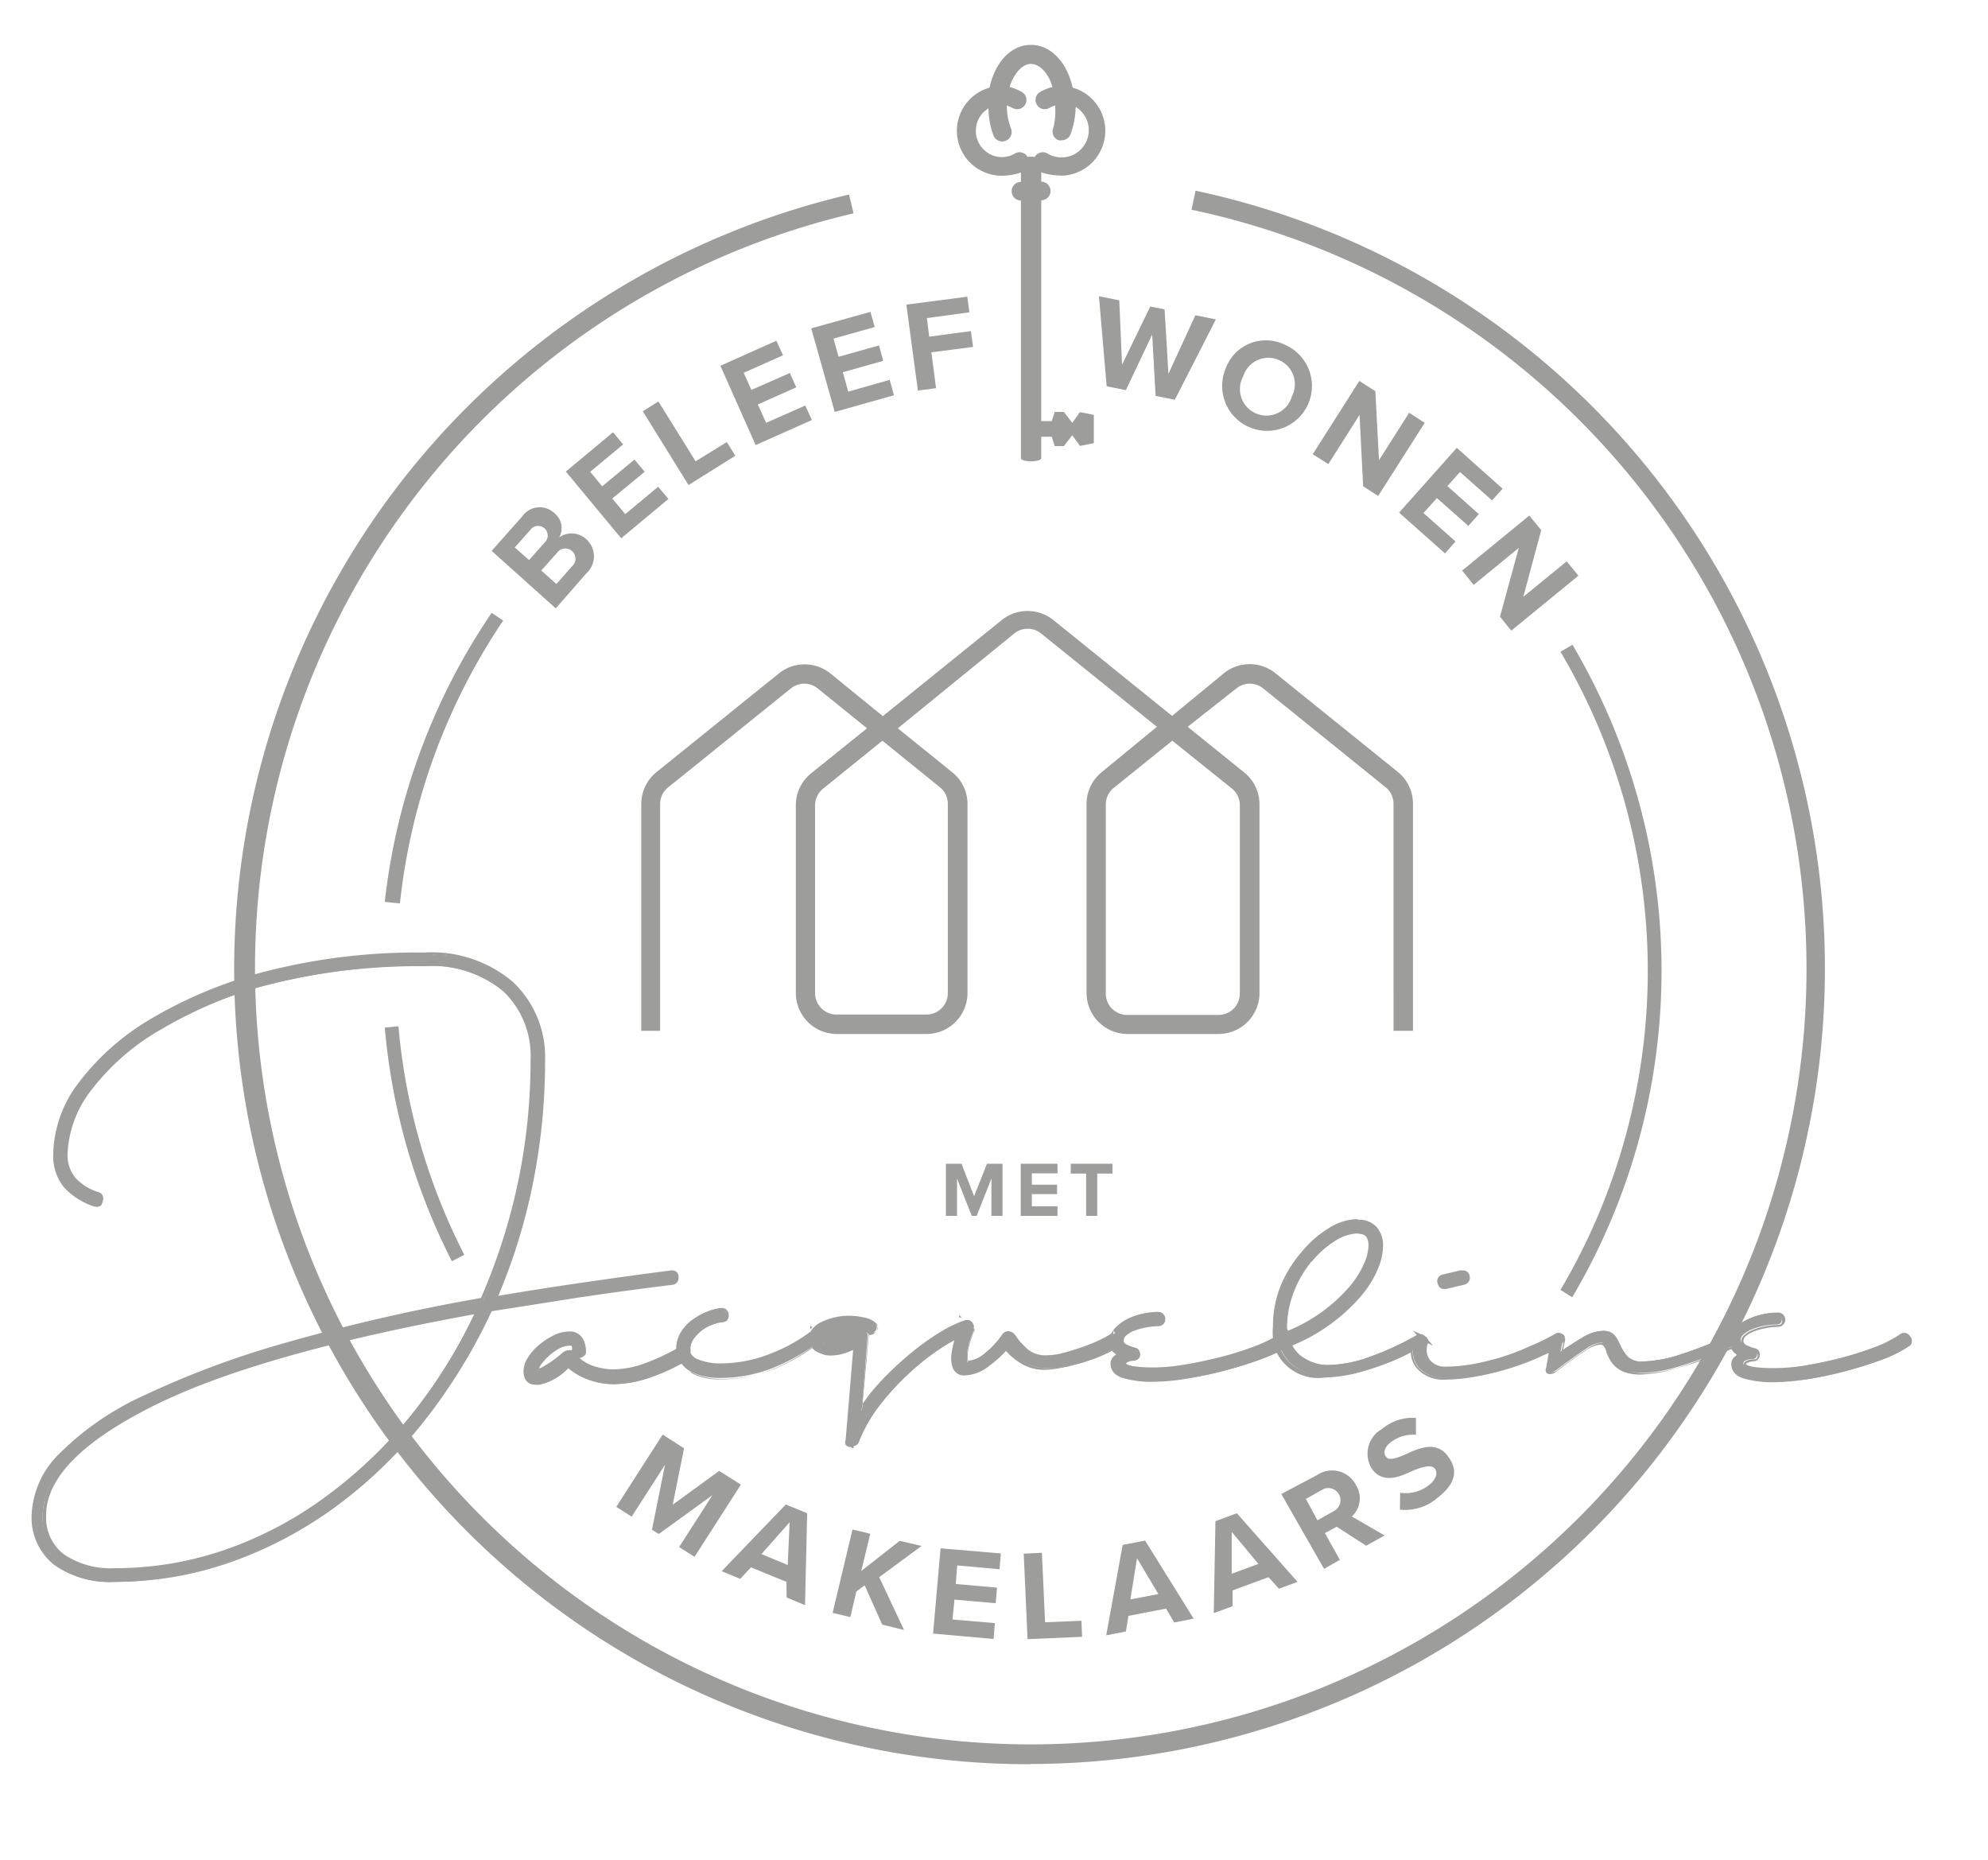 <svg id="Layer_1" data-name="Layer 1" xmlns="http://www.w3.org/2000/svg" xmlns:xlink="http://www.w3.org/1999/xlink" viewBox="0 0 93 87"><defs><style>.cls-1{fill:none;}.cls-2{fill:#9d9d9c;}.cls-3{clip-path:url(#clip-path);}</style><clipPath id="clip-path"><rect class="cls-1" x="1.47" y="2.11" width="87.96" height="80.42"/></clipPath></defs><title>beleef wonen</title><path class="cls-2" d="M26.76,26.49a.47.47,0,0,0,0-.71.47.47,0,0,0-.7.08l-.74.83.71.63Zm-1.29-1.1a.45.45,0,1,0-.67-.59l-.72.81.67.59ZM23,25.77l1.42-1.6A1,1,0,0,1,25.93,24a.9.9,0,0,1,.23,1.14,1,1,0,0,1,1.26.08,1.07,1.07,0,0,1,0,1.61L26,28.46Z"/><rect class="cls-1" x="1.47" y="2.11" width="87.96" height="80.42"/><polygon class="cls-2" points="26.47 22.06 28.68 20.22 29.15 20.79 27.61 22.07 28.17 22.75 29.68 21.5 30.16 22.07 28.64 23.32 29.25 24.05 30.79 22.77 31.27 23.34 29.06 25.18 26.47 22.06"/><polygon class="cls-2" points="30.07 19.24 30.8 18.78 32.54 21.58 34 20.68 34.4 21.32 32.21 22.69 30.07 19.24"/><polygon class="cls-2" points="33.7 17.11 36.32 15.94 36.63 16.62 34.79 17.44 35.15 18.24 36.95 17.45 37.25 18.12 35.45 18.92 35.84 19.78 37.67 18.97 37.98 19.65 35.35 20.82 33.7 17.11"/><polygon class="cls-2" points="37.95 15.36 40.72 14.59 40.92 15.3 38.99 15.84 39.23 16.69 41.12 16.16 41.32 16.88 39.43 17.41 39.68 18.32 41.62 17.77 41.82 18.49 39.05 19.27 37.95 15.36"/><polygon class="cls-2" points="42.4 14.25 45.25 13.88 45.35 14.61 43.36 14.88 43.47 15.75 45.42 15.49 45.52 16.23 43.57 16.48 43.79 18.16 42.94 18.27 42.4 14.25"/><polygon class="cls-2" points="53.9 15.65 52.67 18.25 51.77 18.07 51.41 13.86 52.36 14.05 52.49 17.06 53.81 14.34 54.48 14.47 54.66 17.49 55.92 14.75 56.88 14.94 54.96 18.7 54.06 18.52 53.9 15.65"/><g class="cls-3"><path class="cls-2" d="M59.8,16.83a1.23,1.23,0,0,0-1.64.77,1.24,1.24,0,1,0,2.28.93,1.23,1.23,0,0,0-.64-1.7m.29-.71a2.1,2.1,0,1,1-2.76,1.14,2,2,0,0,1,2.76-1.14"/></g><polygon class="cls-2" points="63.6 19.41 62.14 21.71 61.41 21.25 63.59 17.82 64.34 18.3 64.51 21.53 65.92 19.31 66.65 19.78 64.47 23.2 63.77 22.75 63.6 19.41"/><polygon class="cls-2" points="68.15 20.95 70.29 22.86 69.8 23.41 68.3 22.08 67.71 22.74 69.18 24.05 68.69 24.6 67.22 23.3 66.59 24 68.09 25.33 67.6 25.89 65.45 23.98 68.15 20.95"/><polygon class="cls-2" points="71.05 25.63 68.94 27.36 68.4 26.69 71.54 24.12 72.1 24.8 71.26 27.92 73.29 26.26 73.84 26.93 70.7 29.5 70.17 28.85 71.05 25.63"/><g class="cls-3"><path class="cls-2" d="M48.21,82.53A37.19,37.19,0,0,1,19.19,22,37.36,37.36,0,0,1,39.72,9.1l.21.88a36.26,36.26,0,0,0-28,35.35A36.29,36.29,0,1,0,55.74,9.81l.19-.89a37.21,37.21,0,0,1-7.72,73.6"/></g><polygon class="cls-2" points="33.33 69.94 30.82 71.76 30.5 71.56 31.11 68.52 29.55 70.95 28.83 70.49 31 67.11 32 67.75 31.47 70.39 33.64 68.81 34.66 69.45 32.49 72.83 31.77 72.37 33.33 69.94"/><path class="cls-2" d="M35.62,72.7l1.23.51.09-2ZM36.79,74l-1.66-.68-.5.54-.87-.36,3-3.12,1,.41-.1,4.3-.86-.36Z"/><polygon class="cls-2" points="40.45 74.16 40.06 74.45 39.78 75.65 38.95 75.45 39.88 71.55 40.71 71.75 40.29 73.49 42.09 72.08 43.11 72.32 41.13 73.78 42.29 76.25 41.27 76 40.45 74.16"/><polygon class="cls-2" points="44 72.43 46.82 72.67 46.76 73.41 44.78 73.23 44.71 74.1 46.64 74.27 46.58 75 44.65 74.83 44.56 75.76 46.54 75.93 46.48 76.67 43.65 76.42 44 72.43"/><polygon class="cls-2" points="47.89 72.68 48.74 72.64 48.89 75.89 50.59 75.82 50.62 76.57 48.07 76.68 47.89 72.68"/><path class="cls-2" d="M52.88,74.82l1.31-.25-1-1.68Zm1.67.43-1.76.34-.12.73-.92.18.77-4.23,1.05-.2,2.27,3.65-.91.18Z"/><path class="cls-2" d="M57.62,73.62l1.25-.46-1.25-1.5Zm1.72.16-1.68.62v.74l-.88.32.08-4.3,1-.37L60.7,74l-.87.32Z"/><path class="cls-2" d="M61.87,69.68l-.78.44.54,1,.78-.44a.56.56,0,1,0-.54-1m.66,1.74-.55.3.7,1.25-.74.42-2-3.5L61.62,69a1.25,1.25,0,0,1,1.81.47,1.15,1.15,0,0,1-.19,1.47l1.53.89-.86.48Z"/><path class="cls-2" d="M65.5,69.83a1.76,1.76,0,0,0,1.34-.35c.37-.29.42-.6.28-.78s-.52-.11-1,.09c-.61.28-1.39.65-1.93-.06a1.33,1.33,0,0,1,.47-1.89,2.23,2.23,0,0,1,1.58-.51v.79a1.71,1.71,0,0,0-1.18.35c-.3.23-.36.49-.22.68s.48.07.92-.12c.61-.28,1.4-.64,1.95.06s.37,1.34-.49,2a2.29,2.29,0,0,1-1.73.53Z"/><path class="cls-2" d="M18.69,42.26,18,42.19A29.9,29.9,0,0,1,23,28.67l.54.36a29.24,29.24,0,0,0-4.83,13.22"/><path class="cls-2" d="M21.14,59A29.64,29.64,0,0,1,18,48.07l.64-.06A29,29,0,0,0,21.72,58.7Z"/><path class="cls-2" d="M73.52,60.67,73,60.34a29.31,29.31,0,0,0,0-29.85l.56-.33a30,30,0,0,1,0,30.51"/><path class="cls-2" d="M67.53,60.27c-.08,0-.17,0-.22-.21a.25.25,0,0,1,.16-.34l.85-.21h.11a.24.24,0,0,1,.25.21.26.26,0,0,1-.21.34l-.85.21h-.09m-4-2.61a2.12,2.12,0,0,0-1.09.36,4.44,4.44,0,0,0-1.09,1,5.1,5.1,0,0,0-.82,1.41,4.62,4.62,0,0,0-.32,1.7,2.45,2.45,0,0,0,0,.29,7.68,7.68,0,0,0,1.68-.92,7.81,7.81,0,0,0,1.23-1.11,4.54,4.54,0,0,0,.73-1.11,2.37,2.37,0,0,0,.24-.94c0-.43-.18-.63-.58-.63m-25,4.94a.21.21,0,0,0,0,.06.14.14,0,0,0,.11.16l.14,0,.25,0a3.17,3.17,0,0,0,.56-.19,2.52,2.52,0,0,0,.55-.33.37.37,0,0,1,.23-.09h0l-.11,0a2.25,2.25,0,0,0-.48-.06,2.43,2.43,0,0,0-.85.17.82.82,0,0,0-.38.24.25.25,0,0,1,0,.08m1.42,5.06h0a.21.21,0,0,1-.2-.26l.37-4.45a3,3,0,0,1-.59.26,2.08,2.08,0,0,1-.63.11h-.08a1,1,0,0,1-.56-.17A.52.52,0,0,1,38,63a9.47,9.47,0,0,1-1.67.92,6.7,6.7,0,0,1-2.69.54,3.17,3.17,0,0,1-.67-.07,2.47,2.47,0,0,1-.63-.22,1.38,1.38,0,0,1-.47-.4l0,0a9.36,9.36,0,0,1-1.42.64,5.2,5.2,0,0,1-1.74.34,3.44,3.44,0,0,1-1.14-.19,3.12,3.12,0,0,1-1-.57,2.61,2.61,0,0,1-1.32.76h-.16a.49.49,0,0,1-.39-.15.62.62,0,0,1-.13-.42,1.16,1.16,0,0,1,.2-.6,2.41,2.41,0,0,1,.49-.57,3.26,3.26,0,0,1,.65-.43,1.52,1.52,0,0,1,.67-.18.63.63,0,0,1,.66.36,1.21,1.21,0,0,1,.11.59h0a.26.26,0,0,1-.26.17h0a.23.23,0,0,1-.23-.25h0a.37.37,0,0,0,0-.22s-.06-.1-.2-.1a1.05,1.05,0,0,0-.47.12,2.31,2.31,0,0,0-.48.33,2.57,2.57,0,0,0-.38.41.66.66,0,0,0-.15.38s0,0,0,0h0a.88.88,0,0,0,.28-.11l.42-.26a5,5,0,0,0,.46-.36.48.48,0,0,1,.29-.14h.06a.6.6,0,0,1,.26.16,2.06,2.06,0,0,0,.88.54,3.19,3.19,0,0,0,.89.14,4.54,4.54,0,0,0,1.57-.32,9.73,9.73,0,0,0,1.44-.67h0a1.48,1.48,0,0,1,.21-.78,1.94,1.94,0,0,1,.53-.57,3,3,0,0,1,.66-.36,2.5,2.5,0,0,1,.61-.16h.06a.24.24,0,0,1,.26.25.28.28,0,0,1-.06.22.25.25,0,0,1-.19.07,2.33,2.33,0,0,0-.49.13,1.93,1.93,0,0,0-.49.27,1.82,1.82,0,0,0-.39.41.9.9,0,0,0-.16.53v0a.3.3,0,0,1,0,.15.64.64,0,0,0,.43.38,2.69,2.69,0,0,0,1,.19,6.45,6.45,0,0,0,2.54-.49A7.67,7.67,0,0,0,38,62.35a1.07,1.07,0,0,1,.53-.45,2.86,2.86,0,0,1,1.21-.27,3.37,3.37,0,0,1,.68.07,1,1,0,0,1,.53.24.18.18,0,0,1,.07.12.29.29,0,0,1-.08.21.27.27,0,0,1-.21.12.26.26,0,0,1-.16-.06l-.06-.05a.27.27,0,0,1,.08.2L40.31,66a8.27,8.27,0,0,1,1-1.31,14.62,14.62,0,0,1,1.4-1.32,11.11,11.11,0,0,1,1.39-1,5.87,5.87,0,0,1,1.15-.55l.08,0c.07,0,.16,0,.22.2a.41.41,0,0,1,0,.11.25.25,0,0,1,0,.12,3.4,3.4,0,0,0-.17.43,3.56,3.56,0,0,0-.13.5,2.54,2.54,0,0,0,0,.43c0,.12,0,.12.08.12a1.43,1.43,0,0,0,.85-.36,4.13,4.13,0,0,0,.82-.86.32.32,0,0,1,.25-.17.38.38,0,0,1,.29.19,3.32,3.32,0,0,0,.6.66,1.4,1.4,0,0,0,.92.28,3,3,0,0,0,.77-.11c.28-.08.58-.17.88-.28s.57-.22.83-.33a3.75,3.75,0,0,0,.57-.31l0,0a.9.9,0,0,1,.17-.25,2,2,0,0,1,.53-.39,3,3,0,0,1,.7-.25,3.32,3.32,0,0,1,.74-.09c.15,0,.24.1.24.27s-.09.27-.24.27a3.17,3.17,0,0,0-.59.06,3.24,3.24,0,0,0-.56.16,1.31,1.31,0,0,0-.4.24.35.35,0,0,0-.14.24.28.28,0,0,0,.17.28,2,2,0,0,0,.42.16.22.22,0,0,1,.18.26.22.22,0,0,1-.23.22c-.27,0-.43.1-.43.2s.1.26,1.39.26a9.18,9.18,0,0,0,1.4-.13c.55-.09,1.12-.2,1.69-.35a15.19,15.19,0,0,0,1.62-.51,6.52,6.52,0,0,0,.91-.42,2.81,2.81,0,0,1-.06-.57,5,5,0,0,1,.37-1.9A5.89,5.89,0,0,1,61,58.6a5.07,5.07,0,0,1,1.24-1.08,2.54,2.54,0,0,1,1.3-.4,1,1,0,0,1,.84.33,1.26,1.26,0,0,1,.28.84,2.87,2.87,0,0,1-.27,1.1,5,5,0,0,1-.81,1.26,8.46,8.46,0,0,1-3.19,2.25,1.46,1.46,0,0,0,.59.67,2.23,2.23,0,0,0,1.19.28,5.93,5.93,0,0,0,1.77-.33,14,14,0,0,0,2.39-1.09l.1,0a.37.37,0,0,1,.3.33.89.89,0,0,0,.1.88,1,1,0,0,0,.8.33,7.15,7.15,0,0,0,1.21-.12,11.73,11.73,0,0,0,1.35-.32A13.86,13.86,0,0,0,71.51,63a10.26,10.26,0,0,0,1.22-.59.31.31,0,0,1,.17-.06.25.25,0,0,1,.21.12l0,.06a.2.2,0,0,1,0,.16l-.11.54c.34-.23.67-.45,1-.64a1.94,1.94,0,0,1,.92-.33.61.61,0,0,1,.57.25,3.7,3.7,0,0,1,.22.43,2,2,0,0,0,.34.51,1,1,0,0,0,.8.24,6.34,6.34,0,0,0,1.57-.27,19.32,19.32,0,0,0,2.55-1,.87.87,0,0,1,.18-.27,2,2,0,0,1,.53-.39,2.93,2.93,0,0,1,.7-.25,3.32,3.32,0,0,1,.74-.09c.15,0,.24.1.24.27s-.09.27-.24.27a3.17,3.17,0,0,0-.59.06,3.24,3.24,0,0,0-.56.16,1.3,1.3,0,0,0-.4.24.35.35,0,0,0-.14.24.28.28,0,0,0,.17.28,2,2,0,0,0,.42.16.22.22,0,0,1,.18.26.22.22,0,0,1-.22.22c-.28,0-.43.1-.43.2s.1.26,1.39.26a9.19,9.19,0,0,0,1.4-.13c.55-.09,1.12-.2,1.68-.35a15.2,15.2,0,0,0,1.63-.51A5.63,5.63,0,0,0,89,62.44a.28.28,0,0,1,.14,0,.27.27,0,0,1,.21.12.26.26,0,0,1,0,.38,5.93,5.93,0,0,1-1.33.67,17.91,17.91,0,0,1-1.71.54,17.17,17.17,0,0,1-1.76.37A10.06,10.06,0,0,1,83,64.6a4.76,4.76,0,0,1-1.37-.16c-.37-.12-.56-.33-.56-.63a.4.4,0,0,1,.17-.31l.17-.11A.67.67,0,0,1,81,63a20.9,20.9,0,0,1-2.48.93,6.55,6.55,0,0,1-1.66.29,2.22,2.22,0,0,1-.69-.09,1.27,1.27,0,0,1-.46-.26,1.25,1.25,0,0,1-.28-.35l-.17-.35c-.09-.25-.2-.37-.32-.37a1.48,1.48,0,0,0-.75.3c-.31.2-.78.54-1.4,1a.38.38,0,0,1-.24.08h0a.16.16,0,0,1-.13-.05.18.18,0,0,1,0-.16l.14-.82c-.25.13-.52.25-.8.37a13.06,13.06,0,0,1-2.84.82,8,8,0,0,1-1.29.12,1.58,1.58,0,0,1-1.27-.5,1.15,1.15,0,0,1-.26-.81,11.22,11.22,0,0,1-2,.89,6.69,6.69,0,0,1-1.9.34,2.4,2.4,0,0,1-1.9-.68,2.35,2.35,0,0,1-.35-.53,7.39,7.39,0,0,1-.85.38,17.91,17.91,0,0,1-1.71.54,17.09,17.09,0,0,1-1.76.37,10.05,10.05,0,0,1-1.48.13,4.76,4.76,0,0,1-1.37-.16c-.37-.12-.56-.33-.56-.63a.4.4,0,0,1,.17-.31l.17-.11a.68.68,0,0,1-.34-.3l-.38.2a6.79,6.79,0,0,1-.9.37c-.32.11-.65.2-1,.28A3.85,3.85,0,0,1,49,64a2,2,0,0,1-1.14-.32,3.06,3.06,0,0,1-.69-.61,4.85,4.85,0,0,1-.81.75,1.83,1.83,0,0,1-1.09.44A.5.5,0,0,1,44.8,64a1.24,1.24,0,0,1-.06-.63,4.07,4.07,0,0,1,.16-.73l0-.07a7,7,0,0,0-.77.43,11.3,11.3,0,0,0-1.52,1.17,12.32,12.32,0,0,0-1.44,1.55,6.91,6.91,0,0,0-1,1.75.26.26,0,0,1-.26.17M22.28,61.39C15.46,62.62,10.33,64.09,7,65.75s-5,3.38-5,5.12a2.25,2.25,0,0,0,.86,1.9,4,4,0,0,0,2.42.66,15.84,15.84,0,0,0,5.25-.89,17.83,17.83,0,0,0,4.7-2.5,21.57,21.57,0,0,0,4-3.84,23.79,23.79,0,0,0,3-4.81M5.36,74a4.44,4.44,0,0,1-2.79-.8,2.75,2.75,0,0,1-1-2.3,4.18,4.18,0,0,1,1.29-2.81,13.34,13.34,0,0,1,3.9-2.67,42.34,42.34,0,0,1,6.57-2.45,89.19,89.19,0,0,1,9.26-2.12,27.78,27.78,0,0,0,1.73-5.35,27.8,27.8,0,0,0,.61-5.87,4.21,4.21,0,0,0-1.29-3.22,5.32,5.32,0,0,0-3.75-1.21,28.27,28.27,0,0,0-7.1.81A20.16,20.16,0,0,0,7.5,48.08a10.9,10.9,0,0,0-3.27,2.85A5.21,5.21,0,0,0,3.1,54a1.75,1.75,0,0,0,.41,1.2,2.45,2.45,0,0,0,1.12.7.24.24,0,0,1,.15.12.29.29,0,0,1,0,.23c0,.13-.12.2-.22.2l-.09,0a3.24,3.24,0,0,1-1.38-.88A2.23,2.23,0,0,1,2.56,54a5.61,5.61,0,0,1,1.18-3.24,11.51,11.51,0,0,1,3.38-3,20.54,20.54,0,0,1,5.42-2.22,28.42,28.42,0,0,1,7.3-.86A5.82,5.82,0,0,1,24,46a4.76,4.76,0,0,1,1.43,3.6,28.94,28.94,0,0,1-.58,5.86,27.35,27.35,0,0,1-1.65,5.25c2.49-.42,5.24-.82,8.19-1.2h.06c.14,0,.22.09.22.24s-.11.28-.2.3c-1.57.19-3.08.4-4.49.61l-4,.64a25.87,25.87,0,0,1-3.1,5.11,21.42,21.42,0,0,1-4.09,4A18.79,18.79,0,0,1,10.84,73,16.29,16.29,0,0,1,5.36,74"/><path class="cls-2" d="M68.43,59.43l-.13,0-.84.2h0a.31.31,0,0,0-.2.42c.06.22.21.25.28.25l.11,0,.84-.2a.33.33,0,0,0,.26-.41.3.3,0,0,0-.31-.26M31.95,63.25l.09,0h0a.81.81,0,0,0,0,.1l0,0-.09.05a.81.81,0,0,1,0-.17l0,0m-6.75.84a.63.63,0,0,1,.13-.31,2.51,2.51,0,0,1,.37-.4,2.23,2.23,0,0,1,.47-.32,1,1,0,0,1,.44-.12c.12,0,.13,0,.14.06a.3.3,0,0,1,0,.18v0s0,0,0,0l-.07,0h-.07a.54.54,0,0,0-.33.15,4.85,4.85,0,0,1-.46.36,4.5,4.5,0,0,1-.41.26,1,1,0,0,1-.23.1m41.15-1.44s0,0,0,0h.07c0,.05,0,.05,0,.07l-.13.07,0-.15m6.46,0c0-.06,0-.06,0-.06h0l.07,0s0,0,0,.09l-.13.07Zm8.35-.06h0s0,0,0,0,0,.06,0,.08l-.07,0s0,0,0-.06a.42.42,0,0,1,0-.09m-21,0h0s0,0,.06,0,0,.05,0,.11h0l-.12,0v0l-.13.08-.05-.16.23-.15m-7.88,0h0a.11.11,0,0,1,.07,0,.09.09,0,0,1,0,0s0,0-.06.07l-.05,0a.67.67,0,0,1,0-.08.4.4,0,0,1,0-.11m-14.08-.11.09-.07,0,0,0,0,0,0,0,0-.18.14a.47.47,0,0,1,0-.17m.41.08a.77.77,0,0,1,.34-.21,2.38,2.38,0,0,1,.83-.17l.34,0,0,0a2.45,2.45,0,0,1-.54.32,3.1,3.1,0,0,1-.55.18l-.24,0h-.12s-.06,0-.06-.09a.15.15,0,0,1,0,0l0-.08m6.67-.4,0,0,0,0,0,0s0,0,0,0l-.12,0,0-.11m15,.14c0-.05,0-.12,0-.2a4.55,4.55,0,0,1,.31-1.67A5,5,0,0,1,61.38,59a4.39,4.39,0,0,1,1.08-.95,2.06,2.06,0,0,1,1.05-.35c.35,0,.51.18.51.57a2.32,2.32,0,0,1-.24.91,4.48,4.48,0,0,1-.72,1.09,7.79,7.79,0,0,1-1.22,1.1,7.5,7.5,0,0,1-1.58.88m3.25-5.22a2.6,2.6,0,0,0-1.33.41,5.14,5.14,0,0,0-1.26,1.09,6,6,0,0,0-1,1.59,5.06,5.06,0,0,0-.37,1.93,2.84,2.84,0,0,0,0,.54,6.72,6.72,0,0,1-.86.39,15.18,15.18,0,0,1-1.62.51c-.57.14-1.13.26-1.68.35a9.28,9.28,0,0,1-1.39.13c-1.27,0-1.33-.19-1.33-.19s.07-.1.37-.13a.28.28,0,0,0,.28-.28.28.28,0,0,0-.23-.33,2,2,0,0,1-.4-.15.22.22,0,0,1-.13-.22.29.29,0,0,1,.12-.2,1.24,1.24,0,0,1,.38-.22,3.18,3.18,0,0,1,.55-.15,3.1,3.1,0,0,1,.57-.06.33.33,0,0,0,0-.67,3.41,3.41,0,0,0-.76.09,3,3,0,0,0-.72.26,2,2,0,0,0-.54.41,1,1,0,0,0-.17.25l0,0a3.62,3.62,0,0,1-.56.31c-.25.12-.53.23-.82.33s-.6.2-.88.27a3,3,0,0,1-.75.11,1.34,1.34,0,0,1-.88-.26,3.23,3.23,0,0,1-.59-.65.44.44,0,0,0-.34-.22.38.38,0,0,0-.31.19,4,4,0,0,1-.8.85,1.37,1.37,0,0,1-.81.35h0a.16.16,0,0,1,0-.06,2.42,2.42,0,0,1,0-.41,3.44,3.44,0,0,1,.13-.49,3.32,3.32,0,0,1,.17-.42h0a.31.31,0,0,0,0-.15.47.47,0,0,0,0-.13c-.07-.2-.19-.25-.28-.25l-.1,0a5.9,5.9,0,0,0-1.16.55,11.34,11.34,0,0,0-1.4,1,14.76,14.76,0,0,0-1.41,1.32,8.54,8.54,0,0,0-.88,1.1l.3-3.27h0a.32.32,0,0,0,0,0h.08a.33.33,0,0,0,.26-.14.35.35,0,0,0,.1-.26.25.25,0,0,0-.1-.17,1.11,1.11,0,0,0-.55-.25,3.44,3.44,0,0,0-.7-.08,2.93,2.93,0,0,0-1.23.27,1.16,1.16,0,0,0-.56.47,7.62,7.62,0,0,1-1.79,1,6.38,6.38,0,0,1-2.51.49,2.65,2.65,0,0,1-.94-.18.6.6,0,0,1-.38-.33.36.36,0,0,0,0-.16v0a.83.83,0,0,1,.15-.49,1.77,1.77,0,0,1,.38-.39,1.88,1.88,0,0,1,.48-.26,2.28,2.28,0,0,1,.47-.12.31.31,0,0,0,.23-.09.34.34,0,0,0,.08-.26.31.31,0,0,0-.32-.31h-.07a2.5,2.5,0,0,0-.63.17,3.12,3.12,0,0,0-.67.37,2,2,0,0,0-.55.59,1.53,1.53,0,0,0-.22.78,9.67,9.67,0,0,1-1.4.65,4.46,4.46,0,0,1-1.54.31,3.11,3.11,0,0,1-.87-.14,1.93,1.93,0,0,1-.72-.4.33.33,0,0,0,.31-.21v0a1.26,1.26,0,0,0-.11-.62.69.69,0,0,0-.72-.4,1.59,1.59,0,0,0-.7.19,3.36,3.36,0,0,0-.67.44,2.51,2.51,0,0,0-.51.58,1.22,1.22,0,0,0-.21.64c0,.41.21.64.58.64h.16A2.61,2.61,0,0,0,26.59,64a3.18,3.18,0,0,0,1,.55,3.51,3.51,0,0,0,1.16.2,5.27,5.27,0,0,0,1.76-.34,9.53,9.53,0,0,0,1.38-.62,1.46,1.46,0,0,0,.49.41,2.56,2.56,0,0,0,.64.23,3.26,3.26,0,0,0,.68.08,6.78,6.78,0,0,0,2.72-.55A9.71,9.71,0,0,0,38,63.06l.1.11v0l0,0,0,0a1.08,1.08,0,0,0,.59.18h.08a2.14,2.14,0,0,0,.65-.11,3,3,0,0,0,.5-.21l-.36,4.33a.29.29,0,0,0,0,.23.29.29,0,0,0,.21.1h0a.33.33,0,0,0,.32-.21,6.86,6.86,0,0,1,1-1.73,12.19,12.19,0,0,1,1.43-1.54,11.19,11.19,0,0,1,1.51-1.17c.22-.14.43-.26.62-.36a4,4,0,0,0-.14.67,1.29,1.29,0,0,0,.07.66.55.55,0,0,0,.57.33,1.89,1.89,0,0,0,1.13-.45,5.11,5.11,0,0,0,.77-.7,3.17,3.17,0,0,0,.66.56,2.11,2.11,0,0,0,1.18.33,3.92,3.92,0,0,0,.87-.12c.33-.08.66-.17,1-.28a6.84,6.84,0,0,0,.91-.37l.32-.17a.73.73,0,0,0,.23.22l-.08.06a.46.46,0,0,0-.19.36c0,.23.1.54.6.69a4.79,4.79,0,0,0,1.39.17,10.17,10.17,0,0,0,1.49-.13,17.14,17.14,0,0,0,1.76-.37,17.49,17.49,0,0,0,1.72-.54,7.63,7.63,0,0,0,.8-.35,2.18,2.18,0,0,0,2.28,1.19,6.75,6.75,0,0,0,1.92-.34A11,11,0,0,0,66,63.27a1.19,1.19,0,0,0,.28.74,1.64,1.64,0,0,0,1.32.53,8.1,8.1,0,0,0,1.3-.12,13,13,0,0,0,2.86-.82l.69-.31-.12.7a.24.24,0,0,0,0,.21.22.22,0,0,0,.18.08h0a.46.46,0,0,0,.27-.1c.61-.46,1.08-.8,1.39-1a1.42,1.42,0,0,1,.72-.28c.12,0,.2.17.26.32h0l0,.06.14.29a1.3,1.3,0,0,0,.29.37,1.33,1.33,0,0,0,.48.27,2.29,2.29,0,0,0,.71.09,6.61,6.61,0,0,0,1.68-.3A20.73,20.73,0,0,0,81,63.11a.71.71,0,0,0,.26.27l-.08.06a.46.46,0,0,0-.19.36c0,.23.1.54.6.69a4.8,4.8,0,0,0,1.39.17,10.17,10.17,0,0,0,1.49-.13,17.22,17.22,0,0,0,1.76-.37A17.49,17.49,0,0,0,88,63.62a6,6,0,0,0,1.34-.67h0a.32.32,0,0,0,0-.46.33.33,0,0,0-.26-.14.33.33,0,0,0-.17.05h0a5.56,5.56,0,0,1-1.24.63,15.18,15.18,0,0,1-1.62.51c-.57.14-1.13.26-1.68.35A9.27,9.27,0,0,1,83,64c-1.27,0-1.33-.19-1.33-.19s.07-.1.37-.13a.28.28,0,0,0,.28-.28.28.28,0,0,0-.23-.33,2,2,0,0,1-.4-.15.22.22,0,0,1-.13-.22.29.29,0,0,1,.12-.2,1.24,1.24,0,0,1,.38-.22,3.19,3.19,0,0,1,.55-.15,3.11,3.11,0,0,1,.57-.06.33.33,0,0,0,0-.67,3.41,3.41,0,0,0-.76.09,3,3,0,0,0-.72.26,2,2,0,0,0-.54.41,1,1,0,0,0-.18.26,19.26,19.26,0,0,1-2.52,1,6.27,6.27,0,0,1-1.55.27,1,1,0,0,1-.75-.22,1.92,1.92,0,0,1-.33-.49,3.75,3.75,0,0,0-.23-.44.67.67,0,0,0-.62-.28,2,2,0,0,0-1,.34c-.28.17-.57.35-.86.55l.08-.38a.28.28,0,0,0,0-.2l0-.06a.32.32,0,0,0-.26-.15.38.38,0,0,0-.2.07,10.13,10.13,0,0,1-1.21.59,14,14,0,0,1-1.34.48,11.75,11.75,0,0,1-1.34.32,7.1,7.1,0,0,1-1.2.11.91.91,0,0,1-.75-.3.82.82,0,0,1-.1-.79l.24.11-.23-.27a.29.29,0,0,0-.16-.18.28.28,0,0,0-.19-.09l-.35-.16.17.21a14,14,0,0,1-2.35,1.07,5.87,5.87,0,0,1-1.75.33A2.17,2.17,0,0,1,61,63.52a1.42,1.42,0,0,1-.54-.58,8.49,8.49,0,0,0,3.15-2.24,5,5,0,0,0,.82-1.27,2.94,2.94,0,0,0,.27-1.13,1.32,1.32,0,0,0-.29-.89,1.11,1.11,0,0,0-.89-.35M5.36,73.36A3.91,3.91,0,0,1,3,72.72a2.16,2.16,0,0,1-.84-1.85c0-1.71,1.66-3.41,4.93-5.06s8.34-3.1,15.1-4.33a23.69,23.69,0,0,1-2.92,4.69,21.53,21.53,0,0,1-4,3.82,17.76,17.76,0,0,1-4.69,2.49,15.77,15.77,0,0,1-5.23.88m14.49-28.8a28.45,28.45,0,0,0-7.32.86,20.56,20.56,0,0,0-5.44,2.23,11.58,11.58,0,0,0-3.4,3A5.67,5.67,0,0,0,2.49,54,2.3,2.3,0,0,0,3,55.55a3.29,3.29,0,0,0,1.41.89l.11,0c.09,0,.21,0,.28-.24a.35.35,0,0,0,0-.28.3.3,0,0,0-.18-.15,2.39,2.39,0,0,1-1.1-.68A1.69,1.69,0,0,1,3.16,54a5.15,5.15,0,0,1,1.11-3,10.84,10.84,0,0,1,3.26-2.84A20.07,20.07,0,0,1,12.77,46a28.18,28.18,0,0,1,7.08-.81,5.25,5.25,0,0,1,3.7,1.19,4.15,4.15,0,0,1,1.27,3.17,27.73,27.73,0,0,1-.61,5.86,27.79,27.79,0,0,1-1.71,5.31,89,89,0,0,0-9.23,2.12,42.4,42.4,0,0,0-6.58,2.46A13.42,13.42,0,0,0,2.78,68a4.24,4.24,0,0,0-1.3,2.86,2.82,2.82,0,0,0,1.06,2.35A4.5,4.5,0,0,0,5.36,74a16.36,16.36,0,0,0,5.49-.94,18.87,18.87,0,0,0,4.92-2.63,21.46,21.46,0,0,0,4.11-4A25.94,25.94,0,0,0,23,61.34l4-.63c1.41-.21,2.92-.42,4.49-.61h0a.32.32,0,0,0,.25-.36.28.28,0,0,0-.29-.31h-.06c-2.91.38-5.62.77-8.08,1.19a27.4,27.4,0,0,0,1.6-5.16,29,29,0,0,0,.59-5.87A4.82,4.82,0,0,0,24,45.94a5.88,5.88,0,0,0-4.18-1.38M32.19,63.19h0a.23.23,0,0,1,0,.13.61.61,0,0,1,0-.14m28.1-.33,0,0h0m-21.81-.37a.19.19,0,0,1,0,.08.29.29,0,0,1,0-.08m27.92,0a.16.16,0,0,1,.12.06l0,0-.1,0a.15.15,0,0,0-.15.1,2.28,2.28,0,0,0-.09.44A11.33,11.33,0,0,1,64,64a6.59,6.59,0,0,1-1.88.34,2.33,2.33,0,0,1-1.85-.66,2.29,2.29,0,0,1-.37-.58l.36-.22a1.51,1.51,0,0,0,.64.75,2.27,2.27,0,0,0,1.22.29,6,6,0,0,0,1.79-.34,14.06,14.06,0,0,0,2.41-1.09h.07m6.49,0a.19.19,0,0,1,.16.09l0,0a.26.26,0,0,0-.14-.09h-.08c-.08,0-.14.05-.17.16l-.07.42q-.43.23-.91.43a12.92,12.92,0,0,1-2.83.82,7.88,7.88,0,0,1-1.28.12,1.52,1.52,0,0,1-1.22-.48,1.13,1.13,0,0,1-.24-.88l.37-.21a.16.16,0,0,0,.06-.25l0-.06a.16.16,0,0,1,.11.19,1,1,0,0,0,.12.93,1,1,0,0,0,.85.35,7.23,7.23,0,0,0,1.22-.12,11.75,11.75,0,0,0,1.36-.32,14.11,14.11,0,0,0,1.36-.48,10.22,10.22,0,0,0,1.22-.6.25.25,0,0,1,.14,0m-46.28,0a.57.57,0,0,1,.6.32,1.12,1.12,0,0,1,.1.55.2.2,0,0,1-.2.13h0a.17.17,0,0,1-.17-.19.43.43,0,0,0,0-.26.25.25,0,0,0-.26-.15,1.11,1.11,0,0,0-.5.13,2.35,2.35,0,0,0-.5.34,2.64,2.64,0,0,0-.39.42.72.72,0,0,0-.16.42c0,.07,0,.1.09.1h0a1,1,0,0,0,.31-.12,4.64,4.64,0,0,0,.42-.26,5,5,0,0,0,.47-.36.42.42,0,0,1,.25-.12h0a.53.53,0,0,1,.23.15,2.12,2.12,0,0,0,.9.55,3.21,3.21,0,0,0,.9.15,4.56,4.56,0,0,0,1.59-.32,9.71,9.71,0,0,0,1.48-.7.9.9,0,0,0,.12.42,9.28,9.28,0,0,1-1.47.67,5.11,5.11,0,0,1-1.72.34,3.34,3.34,0,0,1-1.12-.19,3.05,3.05,0,0,1-1-.6,2.6,2.6,0,0,1-1.33.79h-.15q-.45,0-.45-.51a1.09,1.09,0,0,1,.19-.57,2.33,2.33,0,0,1,.48-.55,3.15,3.15,0,0,1,.64-.42,1.45,1.45,0,0,1,.64-.17m11.47,0a.61.61,0,0,0-.06.27.62.62,0,0,0,0,.22,9.25,9.25,0,0,1-1.72,1,6.61,6.61,0,0,1-2.67.54,3.11,3.11,0,0,1-.66-.07,2.41,2.41,0,0,1-.61-.22A1.32,1.32,0,0,1,32,63.7l-.06-.09.22-.13a.23.23,0,0,0,.09-.14.71.71,0,0,0,.47.44,2.74,2.74,0,0,0,1,.19,6.49,6.49,0,0,0,2.57-.5,7.68,7.68,0,0,0,1.84-1.08m36.88,0a.55.55,0,0,1,.51.22,3.63,3.63,0,0,1,.22.42,2,2,0,0,0,.35.52,1.1,1.1,0,0,0,.85.26,6.39,6.39,0,0,0,1.59-.28,19.44,19.44,0,0,0,2.59-1,.55.55,0,0,0,0,.18.8.8,0,0,0,0,.24,21.16,21.16,0,0,1-2.53,1,6.46,6.46,0,0,1-1.65.29,2.16,2.16,0,0,1-.67-.09,1.21,1.21,0,0,1-.44-.25,1.17,1.17,0,0,1-.26-.34l-.17-.35q-.15-.41-.38-.41a1.53,1.53,0,0,0-.79.31q-.47.31-1.4,1a.33.33,0,0,1-.2.07h0c-.08,0-.11,0-.09-.13l.16-1,.37-.21a.21.21,0,0,0,.09-.26.15.15,0,0,1,0,.12l-.15.7q.58-.41,1.12-.73a1.87,1.87,0,0,1,.89-.32m-29.44-.18a.18.18,0,0,1,0,.09,3.4,3.4,0,0,0-.17.44,3.66,3.66,0,0,0-.13.51,2.59,2.59,0,0,0,0,.44c0,.13,0,.19.15.19a1.48,1.48,0,0,0,.89-.38,4.13,4.13,0,0,0,.83-.87.26.26,0,0,1,.2-.14c.08,0,.16.06.24.17a3.31,3.31,0,0,0,.61.67,1.45,1.45,0,0,0,1,.29,3.06,3.06,0,0,0,.79-.12c.29-.08.59-.17.89-.28s.58-.22.83-.34a3.69,3.69,0,0,0,.58-.32l0,0a.54.54,0,0,0,0,.21.78.78,0,0,0,0,.29l-.43.24a6.66,6.66,0,0,1-.89.36c-.32.11-.65.2-1,.28A3.76,3.76,0,0,1,49,64a2,2,0,0,1-1.11-.31A2.84,2.84,0,0,1,47.2,63a4.57,4.57,0,0,1-.85.8,1.76,1.76,0,0,1-1,.42.43.43,0,0,1-.45-.25,1.18,1.18,0,0,1-.06-.6,4,4,0,0,1,.16-.71l.07-.21.38-.13a.16.16,0,0,0,.12-.17m-.18-.25c.07,0,.12.05.16.16a.36.36,0,0,1,0,.1.19.19,0,0,0-.12-.14.23.23,0,0,0-.11,0,.16.16,0,0,0-.14.09l-.14.38a6.48,6.48,0,0,0-.91.49,11.29,11.29,0,0,0-1.53,1.18,12.29,12.29,0,0,0-1.44,1.56,7,7,0,0,0-1,1.76.2.2,0,0,1-.2.13h0a.14.14,0,0,1-.15-.19l.38-4.58a2.94,2.94,0,0,1-.69.32,2,2,0,0,1-.61.1h-.07a1,1,0,0,1-.52-.16.46.46,0,0,1-.17-.22l.37-.28,0,0a.27.27,0,0,0,0,.09.2.2,0,0,0,.16.22l.16,0a1.21,1.21,0,0,0,.27,0,3.24,3.24,0,0,0,.57-.19,2.58,2.58,0,0,0,.57-.34.31.31,0,0,1,.19-.08l.09,0a.21.21,0,0,1,.13.2l-.35,3.82a8.13,8.13,0,0,1,1.15-1.54,14.48,14.48,0,0,1,1.4-1.31,11.13,11.13,0,0,1,1.38-1,5.75,5.75,0,0,1,1.14-.54h.06m-5.57-.22a3.27,3.27,0,0,1,.67.07,1,1,0,0,1,.5.22c.08.06.07.14,0,.25a.21.21,0,0,1-.16.09.19.19,0,0,1-.12,0,.77.77,0,0,0-.38-.17,2.26,2.26,0,0,0-.5-.06,2.49,2.49,0,0,0-.87.17.84.84,0,0,0-.41.27.21.21,0,0,0,0-.16.16.16,0,0,0-.13-.08.2.2,0,0,0-.12.05l-.11.09A1,1,0,0,1,38.6,62a2.79,2.79,0,0,1,1.18-.26m14.48-.16c.12,0,.17.07.17.2s-.06.2-.17.2a3.36,3.36,0,0,0-1.17.22,1.36,1.36,0,0,0-.42.25.41.41,0,0,0-.16.29.35.35,0,0,0,.2.34,2.1,2.1,0,0,0,.44.16.15.15,0,0,1,.13.19c0,.11-.06.16-.16.16-.33,0-.5.13-.5.26s.49.32,1.46.32A9.34,9.34,0,0,0,55.5,64q.83-.13,1.69-.35a15.32,15.32,0,0,0,1.63-.51,6.49,6.49,0,0,0,1-.45,2.34,2.34,0,0,0,.13.4,7.13,7.13,0,0,1-.9.41,17.51,17.51,0,0,1-1.71.54,17.05,17.05,0,0,1-1.75.36,10,10,0,0,1-1.47.13,4.64,4.64,0,0,1-1.36-.16q-.51-.16-.51-.57a.33.33,0,0,1,.15-.26,1.16,1.16,0,0,1,.29-.17.66.66,0,0,1-.47-.38l.21-.14c.14-.1.16-.2.06-.31a.2.2,0,0,0-.28,0,.8.8,0,0,1,.16-.24,1.9,1.9,0,0,1,.51-.38,2.86,2.86,0,0,1,.69-.25,3.24,3.24,0,0,1,.73-.09m28.9,0c.12,0,.17.07.17.2s-.06.2-.17.2a3.23,3.23,0,0,0-.6.06,3.28,3.28,0,0,0-.57.16,1.37,1.37,0,0,0-.42.25.41.41,0,0,0-.16.29.35.35,0,0,0,.2.34,2.09,2.09,0,0,0,.44.16.15.15,0,0,1,.13.19c0,.11-.06.16-.16.16-.33,0-.5.13-.5.26s.49.32,1.46.32A9.35,9.35,0,0,0,84.4,64q.83-.13,1.69-.35a15.32,15.32,0,0,0,1.63-.51A5.69,5.69,0,0,0,89,62.49a.21.21,0,0,1,.11,0,.2.2,0,0,1,.16.09.2.2,0,0,1,0,.29,5.89,5.89,0,0,1-1.31.66,17.5,17.5,0,0,1-1.7.54,17.09,17.09,0,0,1-1.75.36,10,10,0,0,1-1.47.13,4.64,4.64,0,0,1-1.36-.16q-.51-.16-.51-.57a.33.33,0,0,1,.15-.26,1.18,1.18,0,0,1,.29-.17.65.65,0,0,1-.49-.43l.22-.1a.2.2,0,0,0-.09-.36h-.09l-.05,0a.78.78,0,0,1,.17-.27,1.89,1.89,0,0,1,.51-.38,2.86,2.86,0,0,1,.69-.25,3.23,3.23,0,0,1,.73-.09m-49.37-.2a.18.18,0,0,1,.2.19c0,.15-.05.22-.19.22a2.35,2.35,0,0,0-.51.13,2,2,0,0,0-.51.28,1.88,1.88,0,0,0-.41.42,1,1,0,0,0-.17.57s0,0,0,.05a.16.16,0,0,0-.16-.1l-.14,0-.11.06s0,0,0,0a1.41,1.41,0,0,1,.2-.74,1.87,1.87,0,0,1,.51-.55,3,3,0,0,1,.64-.35,2.43,2.43,0,0,1,.6-.16h.05m34.64-1.77a.17.17,0,0,1,.18.16.2.2,0,0,1-.16.26l-.85.2h-.07c-.08,0-.13-.05-.16-.16s0-.22.12-.26l.85-.2h.09m-8.27,2.9a7.77,7.77,0,0,0,1.76-1,7.92,7.92,0,0,0,1.24-1.12,4.59,4.59,0,0,0,.74-1.12,2.43,2.43,0,0,0,.25-1q0-.7-.64-.7a2.18,2.18,0,0,0-1.12.36,4.5,4.5,0,0,0-1.11,1,5.14,5.14,0,0,0-.83,1.43,4.66,4.66,0,0,0-.32,1.72,1.76,1.76,0,0,0,0,.38m3.35-5.28a1,1,0,0,1,.79.31,1.19,1.19,0,0,1,.26.8,2.8,2.8,0,0,1-.26,1.08,4.87,4.87,0,0,1-.8,1.24,8.32,8.32,0,0,1-1.34,1.22,8.44,8.44,0,0,1-1.85,1l0,0a.2.2,0,0,0,0-.29.18.18,0,0,0-.26-.06l-.31.2a2.7,2.7,0,0,1-.07-.6,4.91,4.91,0,0,1,.36-1.88A5.79,5.79,0,0,1,61,58.64a5,5,0,0,1,1.22-1.06,2.46,2.46,0,0,1,1.27-.39M22.39,61.31Q12,63.17,7,65.69T2,70.87a2.3,2.3,0,0,0,.89,2,4,4,0,0,0,2.46.67,15.83,15.83,0,0,0,5.28-.89,17.8,17.8,0,0,0,4.72-2.51,21.55,21.55,0,0,0,4-3.85,23.75,23.75,0,0,0,3-4.94M19.85,44.69A5.73,5.73,0,0,1,23.95,46a4.67,4.67,0,0,1,1.41,3.56,28.76,28.76,0,0,1-.58,5.84,27.06,27.06,0,0,1-1.69,5.35q3.79-.64,8.31-1.22h0c.1,0,.16.06.16.18s0,.21-.15.23q-2.36.29-4.49.61l-4.08.64a25.67,25.67,0,0,1-3.1,5.13,21.24,21.24,0,0,1-4.08,4A18.64,18.64,0,0,1,10.82,73a16.16,16.16,0,0,1-5.45.93,4.36,4.36,0,0,1-2.75-.79,2.68,2.68,0,0,1-1-2.24A4.1,4.1,0,0,1,2.87,68.1a13.24,13.24,0,0,1,3.88-2.65A42.08,42.08,0,0,1,13.31,63a89,89,0,0,1,9.28-2.13,27.76,27.76,0,0,0,1.75-5.39A27.79,27.79,0,0,0,25,49.59a4.26,4.26,0,0,0-1.31-3.26,5.36,5.36,0,0,0-3.79-1.22,28.21,28.21,0,0,0-7.11.82A20.12,20.12,0,0,0,7.46,48,10.92,10.92,0,0,0,4.17,50.9,5.25,5.25,0,0,0,3,54a1.81,1.81,0,0,0,.42,1.24,2.5,2.5,0,0,0,1.15.71q.17.06.1.26c0,.11-.09.16-.16.16H4.49a3.17,3.17,0,0,1-1.36-.86A2.16,2.16,0,0,1,2.62,54a5.52,5.52,0,0,1,1.17-3.21,11.38,11.38,0,0,1,3.37-3,20.33,20.33,0,0,1,5.41-2.22,28.21,28.21,0,0,1,7.29-.86"/><rect class="cls-1" x="1.47" y="2.11" width="87.96" height="80.42"/><polygon class="cls-2" points="46.38 55.13 45.69 56.88 45.46 56.88 44.77 55.13 44.77 56.88 44.25 56.88 44.25 54.44 44.98 54.44 45.57 55.96 46.17 54.44 46.9 54.44 46.9 56.88 46.38 56.88 46.38 55.13"/><polygon class="cls-2" points="47.75 54.44 49.47 54.44 49.47 54.89 48.27 54.89 48.27 55.42 49.45 55.42 49.45 55.86 48.27 55.86 48.27 56.43 49.47 56.43 49.47 56.88 47.75 56.88 47.75 54.44"/><polygon class="cls-2" points="50.81 54.9 50.09 54.9 50.09 54.44 52.04 54.44 52.04 54.9 51.33 54.9 51.33 56.88 50.81 56.88 50.81 54.9"/><path class="cls-2" d="M41.28,34.65l-2.77,2.24a1,1,0,0,0-.38.79v8.78a1,1,0,0,0,1,1h4.21a1,1,0,0,0,1-1V37.61a1,1,0,0,0-.38-.79Zm13.56,0-2.73,2.2a1,1,0,0,0-.38.79v8.84a1,1,0,0,0,1,1H57a1,1,0,0,0,1-1V37.67a1,1,0,0,0-.38-.79ZM57,48.37H52.74a1.92,1.92,0,0,1-1.91-1.91V37.61a1.91,1.91,0,0,1,.71-1.49L54.12,34l-5.41-4.36a1,1,0,0,0-1.27,0L42,34.07l2.55,2.06a1.9,1.9,0,0,1,.71,1.49v8.84a1.92,1.92,0,0,1-1.91,1.91H39.14a1.92,1.92,0,0,1-1.91-1.91V37.67a1.91,1.91,0,0,1,.71-1.49l2.62-2.11-2.3-1.86a1,1,0,0,0-1.27,0l-5.73,4.62a1,1,0,0,0-.38.79V48.22H30V37.61a1.91,1.91,0,0,1,.71-1.49l5.73-4.62a1.92,1.92,0,0,1,2.4,0l2.46,2L46.87,29a1.93,1.93,0,0,1,2.4,0l5.56,4.49,2.43-2a1.92,1.92,0,0,1,2.4,0l5.73,4.62a1.91,1.91,0,0,1,.71,1.49V48.22h-.91V37.61a1,1,0,0,0-.38-.79L59.1,32.21a1,1,0,0,0-1.27,0L55.56,34l2.65,2.14a1.91,1.91,0,0,1,.71,1.49v8.78A1.92,1.92,0,0,1,57,48.37"/><path class="cls-2" d="M46.9,7.35a1.23,1.23,0,0,1-.66-2.28,3.83,3.83,0,0,0,.24,1.28A.43.43,0,0,0,47.29,6,3,3,0,0,1,47.1,5V4.93l.27.12a.43.43,0,0,0,.43-.75,2.45,2.45,0,0,0-.57-.23c.2-.64.6-1.08,1-1.08s.84.45,1,1.08a2.45,2.45,0,0,0-.57.23.43.43,0,0,0,.43.75,1.7,1.7,0,0,1,.27-.12V5A3,3,0,0,1,49.27,6a.43.43,0,0,0,.25.56.42.42,0,0,0,.16,0,.43.43,0,0,0,.4-.28,3.83,3.83,0,0,0,.24-1.28A1.23,1.23,0,0,1,49,7.18a.43.43,0,0,0-.59.16h0a1.82,1.82,0,0,0-.34,0h0a.43.43,0,0,0-.59-.16,1.23,1.23,0,0,1-.62.17m2.76.87a2.1,2.1,0,0,0,.56-4.12c-.26-1.16-1-2-1.95-2s-1.68.82-1.94,2a2.1,2.1,0,0,0,.56,4.12,2.82,2.82,0,0,0,.91-.15v.44a.43.43,0,0,0,0,.87V21.43c0,.2.95.2.95,0v-1h.49l.14.44h.43l.39-.51.36.5.65-.13V19.41l-.65-.13-.36.5-.39-.51h-.43l-.14.43h-.49V9.37a.43.43,0,1,0,0-.87V8.06a2.82,2.82,0,0,0,.91.15"/><rect class="cls-1" x="1.47" y="2.11" width="87.96" height="80.42"/></svg>